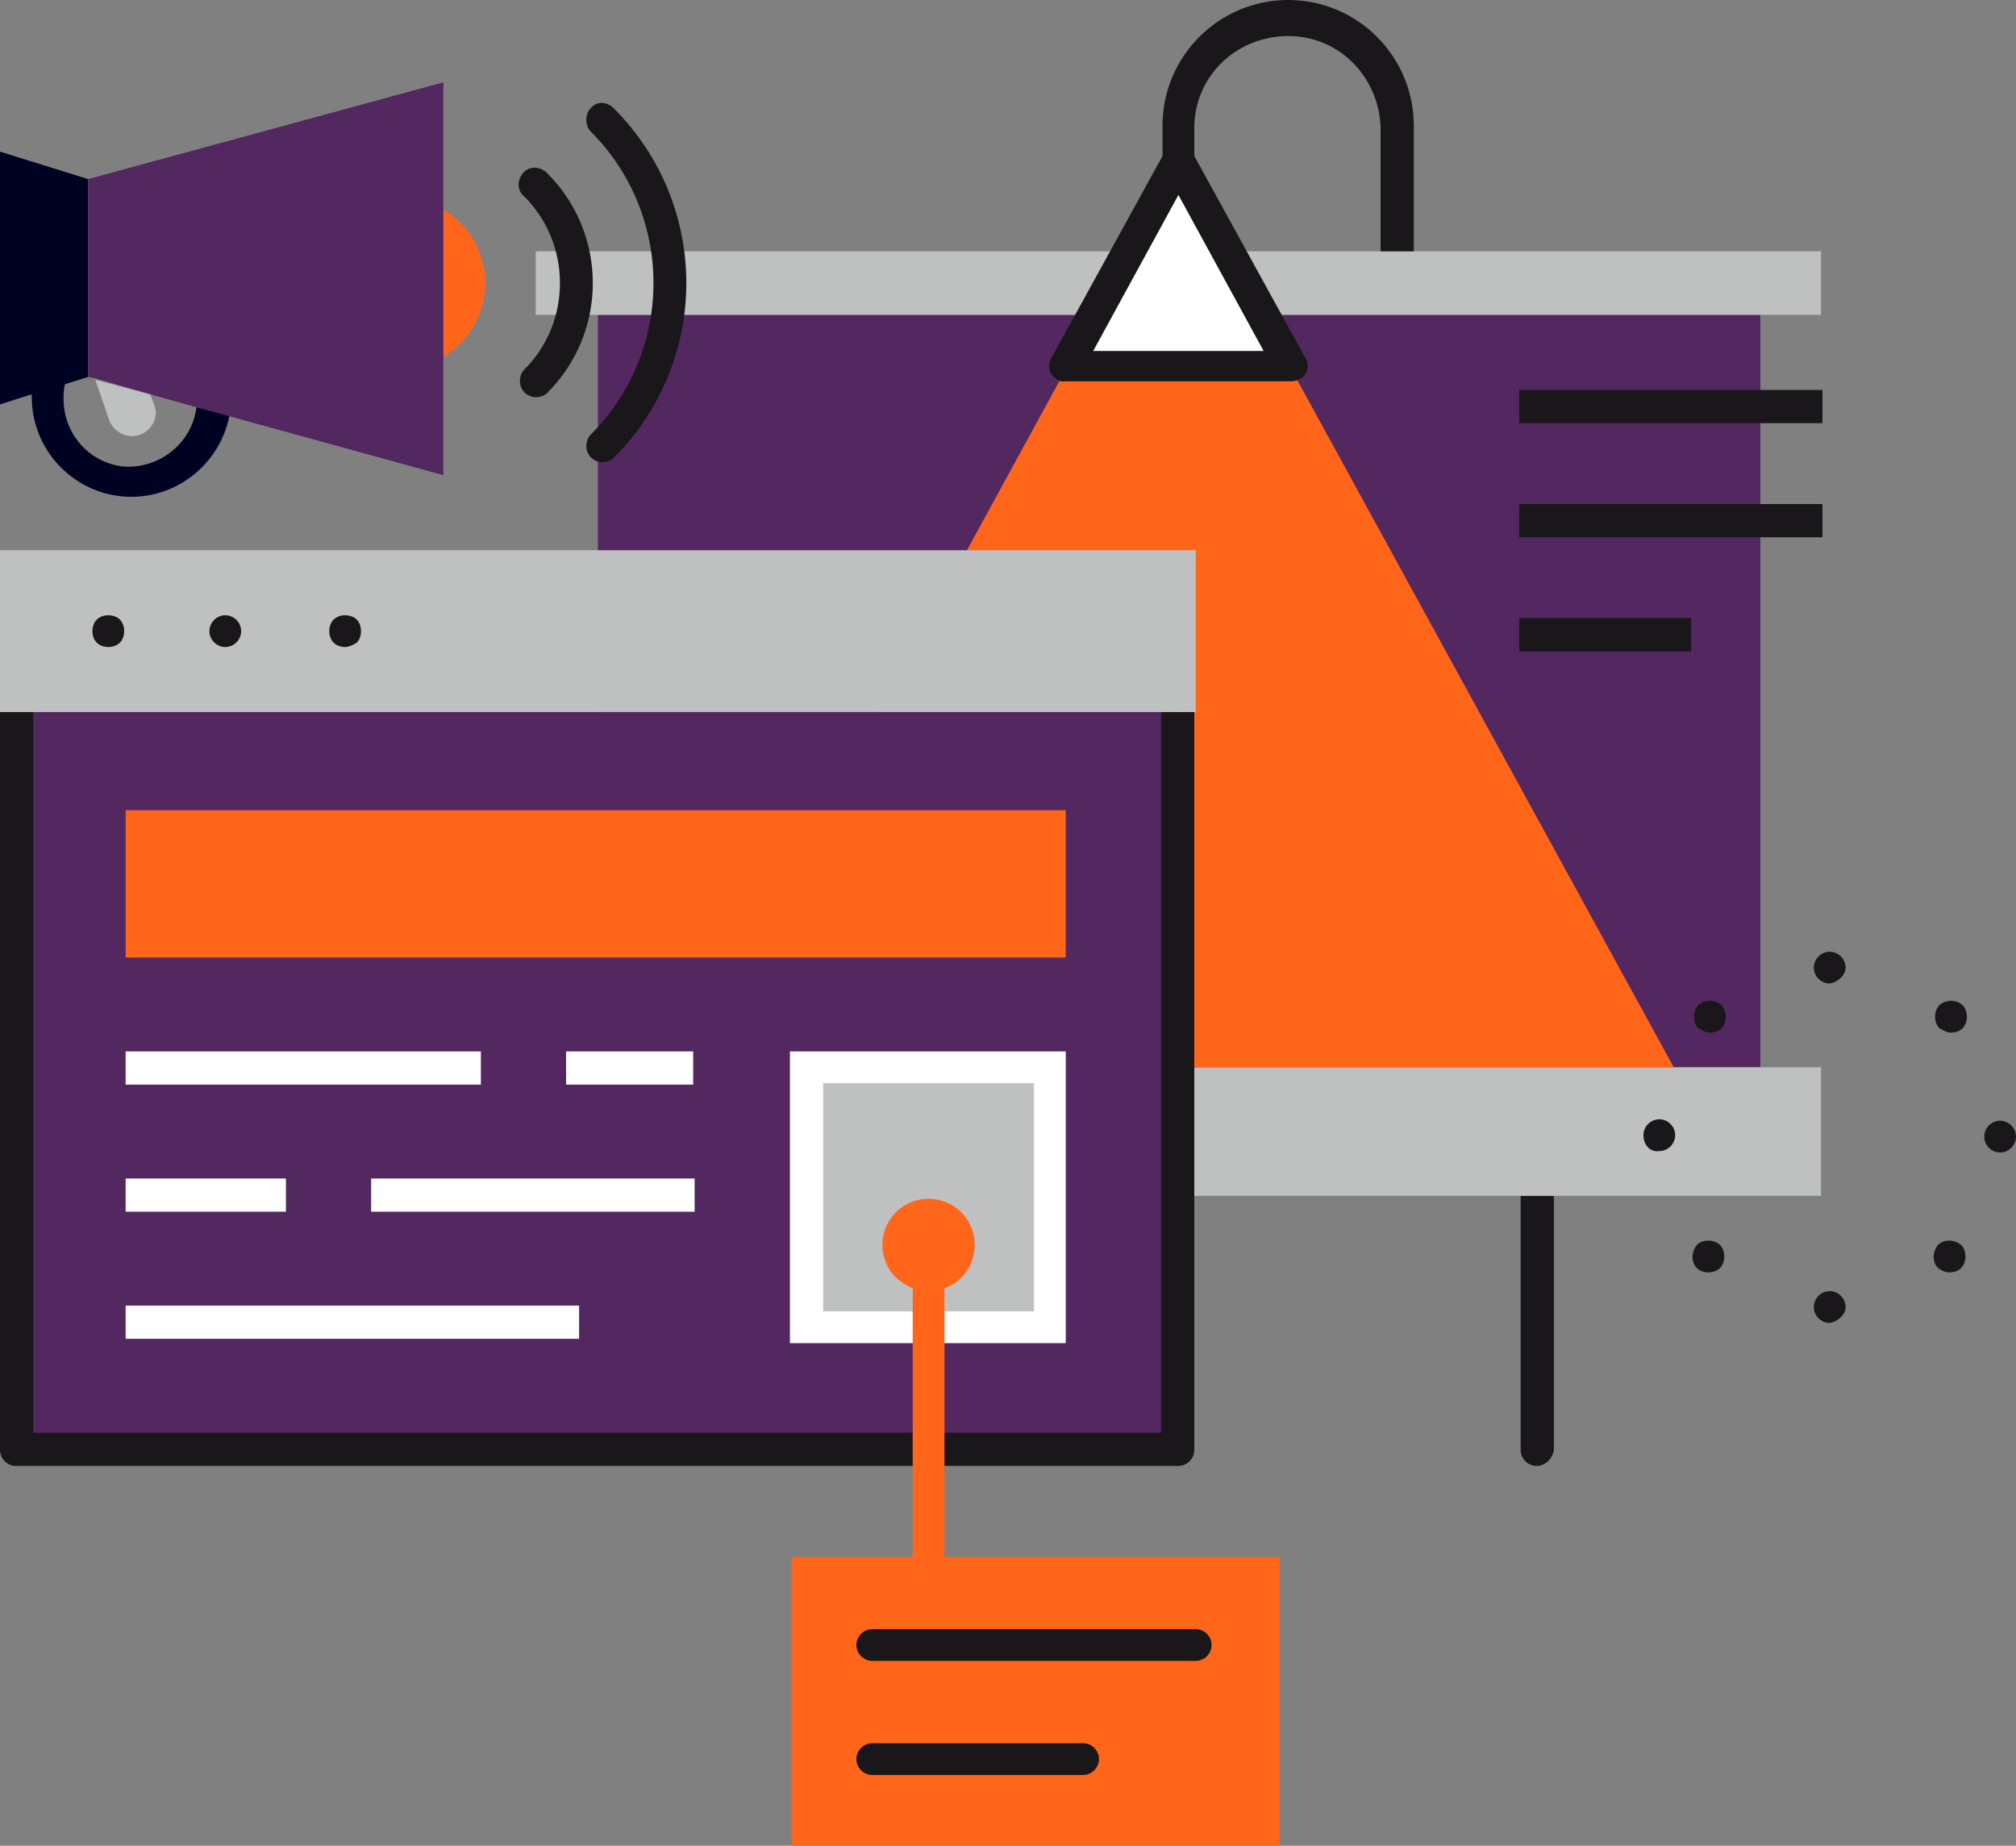 <svg xmlns="http://www.w3.org/2000/svg" xmlns:xlink="http://www.w3.org/1999/xlink" id="Layer_1" x="0px" y="0px" viewBox="0 0 139.6 127.8" style="enable-background:new 0 0 139.6 127.8;" xml:space="preserve"><rect x="0" y="0" width="139.6" height="127.8" fill="#808080" stroke="none"/><style type="text/css">	.st0{fill:#1A171B;}	.st1{fill:#53275F;}	.st2{fill:#BFC1C1;}	.st3{fill:#FF661A;}	.st4{fill:#FFFFFF;}	.st5{fill:none;}	.st6{fill:#000222;}</style><g id="Layer_2_00000153701937919273594100000006745379066106109063_">	<g id="layer_1-2">		<path class="st0" d="M106.4,101.5c-0.6,0-1.1-0.5-1.1-1.1V82.8h2.3v17.6C107.5,101,107,101.5,106.4,101.5z"></path>		<rect x="41.4" y="21.8" class="st1" width="80.5" height="52.1"></rect>		<rect x="37.1" y="73.9" class="st2" width="89" height="8.9"></rect>		<polygon class="st2" points="97.9,17.4 95.6,17.4 37.1,17.4 37.1,21.8 126.1,21.8 126.1,17.4   "></polygon>		<polygon class="st3" points="81.6,11.3 47.4,73.9 115.9,73.9   "></polygon>		<polygon class="st4" points="81.6,11.1 73.8,25.4 89.4,25.4   "></polygon>		<path class="st0" d="M89.2,0c-4.8,0-8.7,3.9-8.7,8.7v2.1l-7.7,14c-0.2,0.3-0.2,0.8,0,1.1c0.2,0.3,0.6,0.6,1,0.5h15.6   c0.4,0,0.8-0.2,1-0.5s0.2-0.8,0-1.1l-7.7-14V8.7c0.1-3.6,3.1-6.3,6.7-6.2c3.4,0.1,6,2.8,6.2,6.2v8.7h2.3V8.7C97.9,3.9,94,0,89.2,0   z M75.7,24.3l5.9-10.8l5.9,10.8H75.7z"></path>		<rect x="105.2" y="27" class="st0" width="21" height="2.3"></rect>		<rect x="105.2" y="34.9" class="st0" width="21" height="2.3"></rect>		<rect x="105.2" y="42.8" class="st0" width="11.9" height="2.3"></rect>		<rect x="1.1" y="49.3" class="st1" width="80.5" height="51.1"></rect>		<rect x="2.3" y="49.3" class="st5" width="78.2" height="49.9"></rect>		<path class="st0" d="M80.5,99.2H2.3V49.3H0v51.1c0,0.6,0.5,1.1,1.1,1.1h80.5c0.6,0,1.1-0.5,1.1-1.1V49.3h-2.3v49.9H80.5z"></path>		<polygon class="st2" points="0,38.1 0,48.1 0,49.3 2.3,49.3 80.5,49.3 82.8,49.3 82.8,48.1 82.8,38.1   "></polygon>		<path class="st0" d="M7.5,44.8c-0.3,0-0.6-0.1-0.8-0.3c-0.2-0.2-0.3-0.5-0.3-0.8s0.1-0.6,0.3-0.8c0.4-0.4,1.2-0.4,1.6,0   c0.2,0.2,0.3,0.5,0.3,0.8s-0.1,0.6-0.3,0.8S7.8,44.8,7.5,44.8z"></path>		<path class="st0" d="M14.5,43.7c0-0.6,0.5-1.1,1.1-1.1l0,0c0.6,0,1.1,0.5,1.1,1.1l0,0c0,0.6-0.5,1.1-1.1,1.1l0,0   C15,44.8,14.5,44.3,14.5,43.7z"></path>		<path class="st0" d="M23.9,44.8c-0.3,0-0.6-0.1-0.8-0.3c-0.2-0.2-0.3-0.5-0.3-0.8s0.1-0.6,0.3-0.8c0.4-0.4,1.2-0.4,1.6,0   c0.2,0.2,0.3,0.5,0.3,0.8s-0.1,0.6-0.3,0.8C24.4,44.7,24.1,44.8,23.9,44.8z"></path>		<rect x="8.7" y="56.1" class="st3" width="65.1" height="10.2"></rect>		<rect x="55.8" y="73.9" class="st2" width="16.9" height="18"></rect>		<path class="st4" d="M54.7,72.8V93h19.1V72.8H54.7z M71.6,90.8H57V75h14.6V90.8z"></path>		<path class="st3" d="M65.4,107.8L65.4,107.8V89.2c1.7-0.6,2.5-2.5,1.9-4.1c-0.6-1.7-2.5-2.5-4.1-1.9c-1.7,0.6-2.5,2.5-1.9,4.1   c0.3,0.9,1,1.5,1.9,1.9v18.6h-8.4v20h33.8v-20C88.6,107.8,65.4,107.8,65.4,107.8z"></path>		<path class="st0" d="M82.8,115H60.4c-0.6,0-1.1-0.5-1.1-1.1s0.5-1.1,1.1-1.1h22.4c0.6,0,1.1,0.5,1.1,1.1S83.4,115,82.8,115z"></path>		<path class="st0" d="M75,122.9H60.4c-0.6,0-1.1-0.5-1.1-1.1s0.5-1.1,1.1-1.1H75c0.6,0,1.1,0.5,1.1,1.1S75.6,122.9,75,122.9   L75,122.9z"></path>		<rect x="39.2" y="72.8" class="st4" width="8.8" height="2.3"></rect>		<rect x="8.7" y="72.8" class="st4" width="24.6" height="2.3"></rect>		<rect x="25.7" y="81.6" class="st4" width="22.4" height="2.3"></rect>		<rect x="8.7" y="81.6" class="st4" width="11.1" height="2.3"></rect>		<rect x="8.7" y="90.4" class="st4" width="31.4" height="2.3"></rect>		<path class="st5" d="M10.7,28.1c0.2,0.9-0.3,1.7-1.2,1.9c-0.7,0.2-1.5-0.2-1.8-0.9l-1-2.9l-0.5-0.1l-1.6,0.5   c-0.1,0.3-0.1,0.6-0.1,1c0,2.5,2,4.6,4.5,4.7c2.4,0,4.4-1.7,4.7-4.1l-3.2-0.9L10.7,28.1z"></path>		<path class="st2" d="M9.7,30.1c0.8-0.3,1.3-1.2,1-2l-0.3-0.8l-3.8-1l1,2.9C8,30,8.9,30.4,9.7,30.1z"></path>		<path class="st6" d="M13.6,28.2c-0.3,2.5-2.6,4.3-5.1,4.1C6.1,32,4.4,30,4.4,27.6c0-0.3,0-0.6,0.1-1l1.6-0.5V12.4L0,10.5V28   l2.2-0.7c0,0.1,0,0.1,0,0.2c0,3.8,3.1,6.9,6.9,6.9c3.3,0,6.2-2.4,6.8-5.7L13.6,28.2z"></path>		<path class="st3" d="M33.6,19.6c0-2.1-1.1-4-2.9-5.1v10.2C32.5,23.6,33.6,21.7,33.6,19.6z"></path>		<polygon class="st1" points="6.1,12.4 6.1,21.3 6.1,24 6.1,26.1 6.6,26.2 10.4,27.3 13.6,28.2 15.8,28.8 30.7,32.9 30.7,24.7    30.7,19.3 30.7,14.5 30.7,5.7   "></polygon>		<path class="st0" d="M37.1,27.5c-0.6,0-1.1-0.5-1.1-1.1c0-0.3,0.1-0.6,0.3-0.8c3.3-3.3,3.3-8.7,0-12c-0.5-0.4-0.5-1.1-0.1-1.6   s1.1-0.5,1.6-0.1l0.1,0.1c4.2,4.2,4.2,11,0,15.2C37.7,27.4,37.4,27.5,37.1,27.5z"></path>		<path class="st0" d="M41.7,32c-0.6,0-1.1-0.5-1.1-1.1c0-0.3,0.1-0.6,0.3-0.8c5.8-5.8,5.8-15.2,0-21c-0.4-0.4-0.4-1.2,0-1.6   C41.3,7,42,7,42.5,7.5c6.7,6.7,6.7,17.5,0,24.2C42.3,31.9,42,32,41.7,32z"></path>		<path class="st0" d="M126.7,91.6L126.7,91.6c-0.6,0-1.1-0.5-1.1-1.1l0,0l0,0c0-0.6,0.5-1.1,1.1-1.1l0,0l0,0c0.6,0,1.1,0.5,1.1,1.1   l0,0l0,0C127.8,91,127.3,91.5,126.7,91.6L126.7,91.6L126.7,91.6L126.7,91.6z M134.2,87.8c-0.4-0.4-0.4-1.1,0-1.6l0,0l0,0   c0.4-0.4,1.1-0.4,1.6,0l0,0l0,0c0.4,0.4,0.4,1.2,0,1.6l0,0l0,0c-0.2,0.2-0.5,0.3-0.8,0.3l0,0C134.7,88.1,134.5,88,134.2,87.8z    M117.5,87.8L117.5,87.8c-0.4-0.4-0.4-1.1,0-1.6l0,0l0,0c0.4-0.4,1.2-0.4,1.6,0l0,0l0,0c0.4,0.4,0.4,1.2,0,1.6l0,0l0,0   c-0.2,0.2-0.5,0.3-0.8,0.3l0,0C118,88.1,117.7,88,117.5,87.8L117.5,87.8z M137.4,78.7c0-0.6,0.5-1.1,1.1-1.1l0,0l0,0   c0.6,0,1.1,0.5,1.1,1.1l0,0c0,0.6-0.5,1.1-1.1,1.1l0,0l0,0C137.9,79.8,137.4,79.3,137.4,78.7L137.4,78.7L137.4,78.7z M113.8,78.6   c0-0.6,0.5-1.1,1.1-1.1l0,0l0,0c0.6,0,1.1,0.5,1.1,1.1l0,0l0,0c0,0.6-0.5,1.1-1.1,1.1l0,0C114.3,79.8,113.8,79.3,113.8,78.6   L113.8,78.6L113.8,78.6z M134.3,71.2L134.3,71.2c-0.4-0.4-0.4-1.2,0-1.6l0,0l0,0c0.4-0.4,1.2-0.4,1.6,0l0,0c0.4,0.4,0.4,1.2,0,1.6   l0,0l0,0c-0.2,0.2-0.5,0.3-0.8,0.3l0,0C134.8,71.5,134.5,71.3,134.3,71.2L134.3,71.2z M117.6,71.2c-0.4-0.4-0.4-1.2,0-1.6l0,0l0,0   c0.4-0.4,1.2-0.4,1.6,0l0,0l0,0c0.4,0.4,0.4,1.2,0,1.6l0,0c-0.2,0.2-0.5,0.3-0.8,0.3l0,0C118.1,71.5,117.8,71.3,117.6,71.2   L117.6,71.2z M126.7,68.1c-0.6,0-1.1-0.5-1.1-1.1l0,0l0,0c0-0.6,0.5-1.1,1.1-1.1l0,0l0,0c0.6,0,1.1,0.5,1.1,1.1l0,0   C127.8,67.5,127.3,68,126.7,68.1L126.7,68.1L126.7,68.1z"></path>	</g></g></svg>